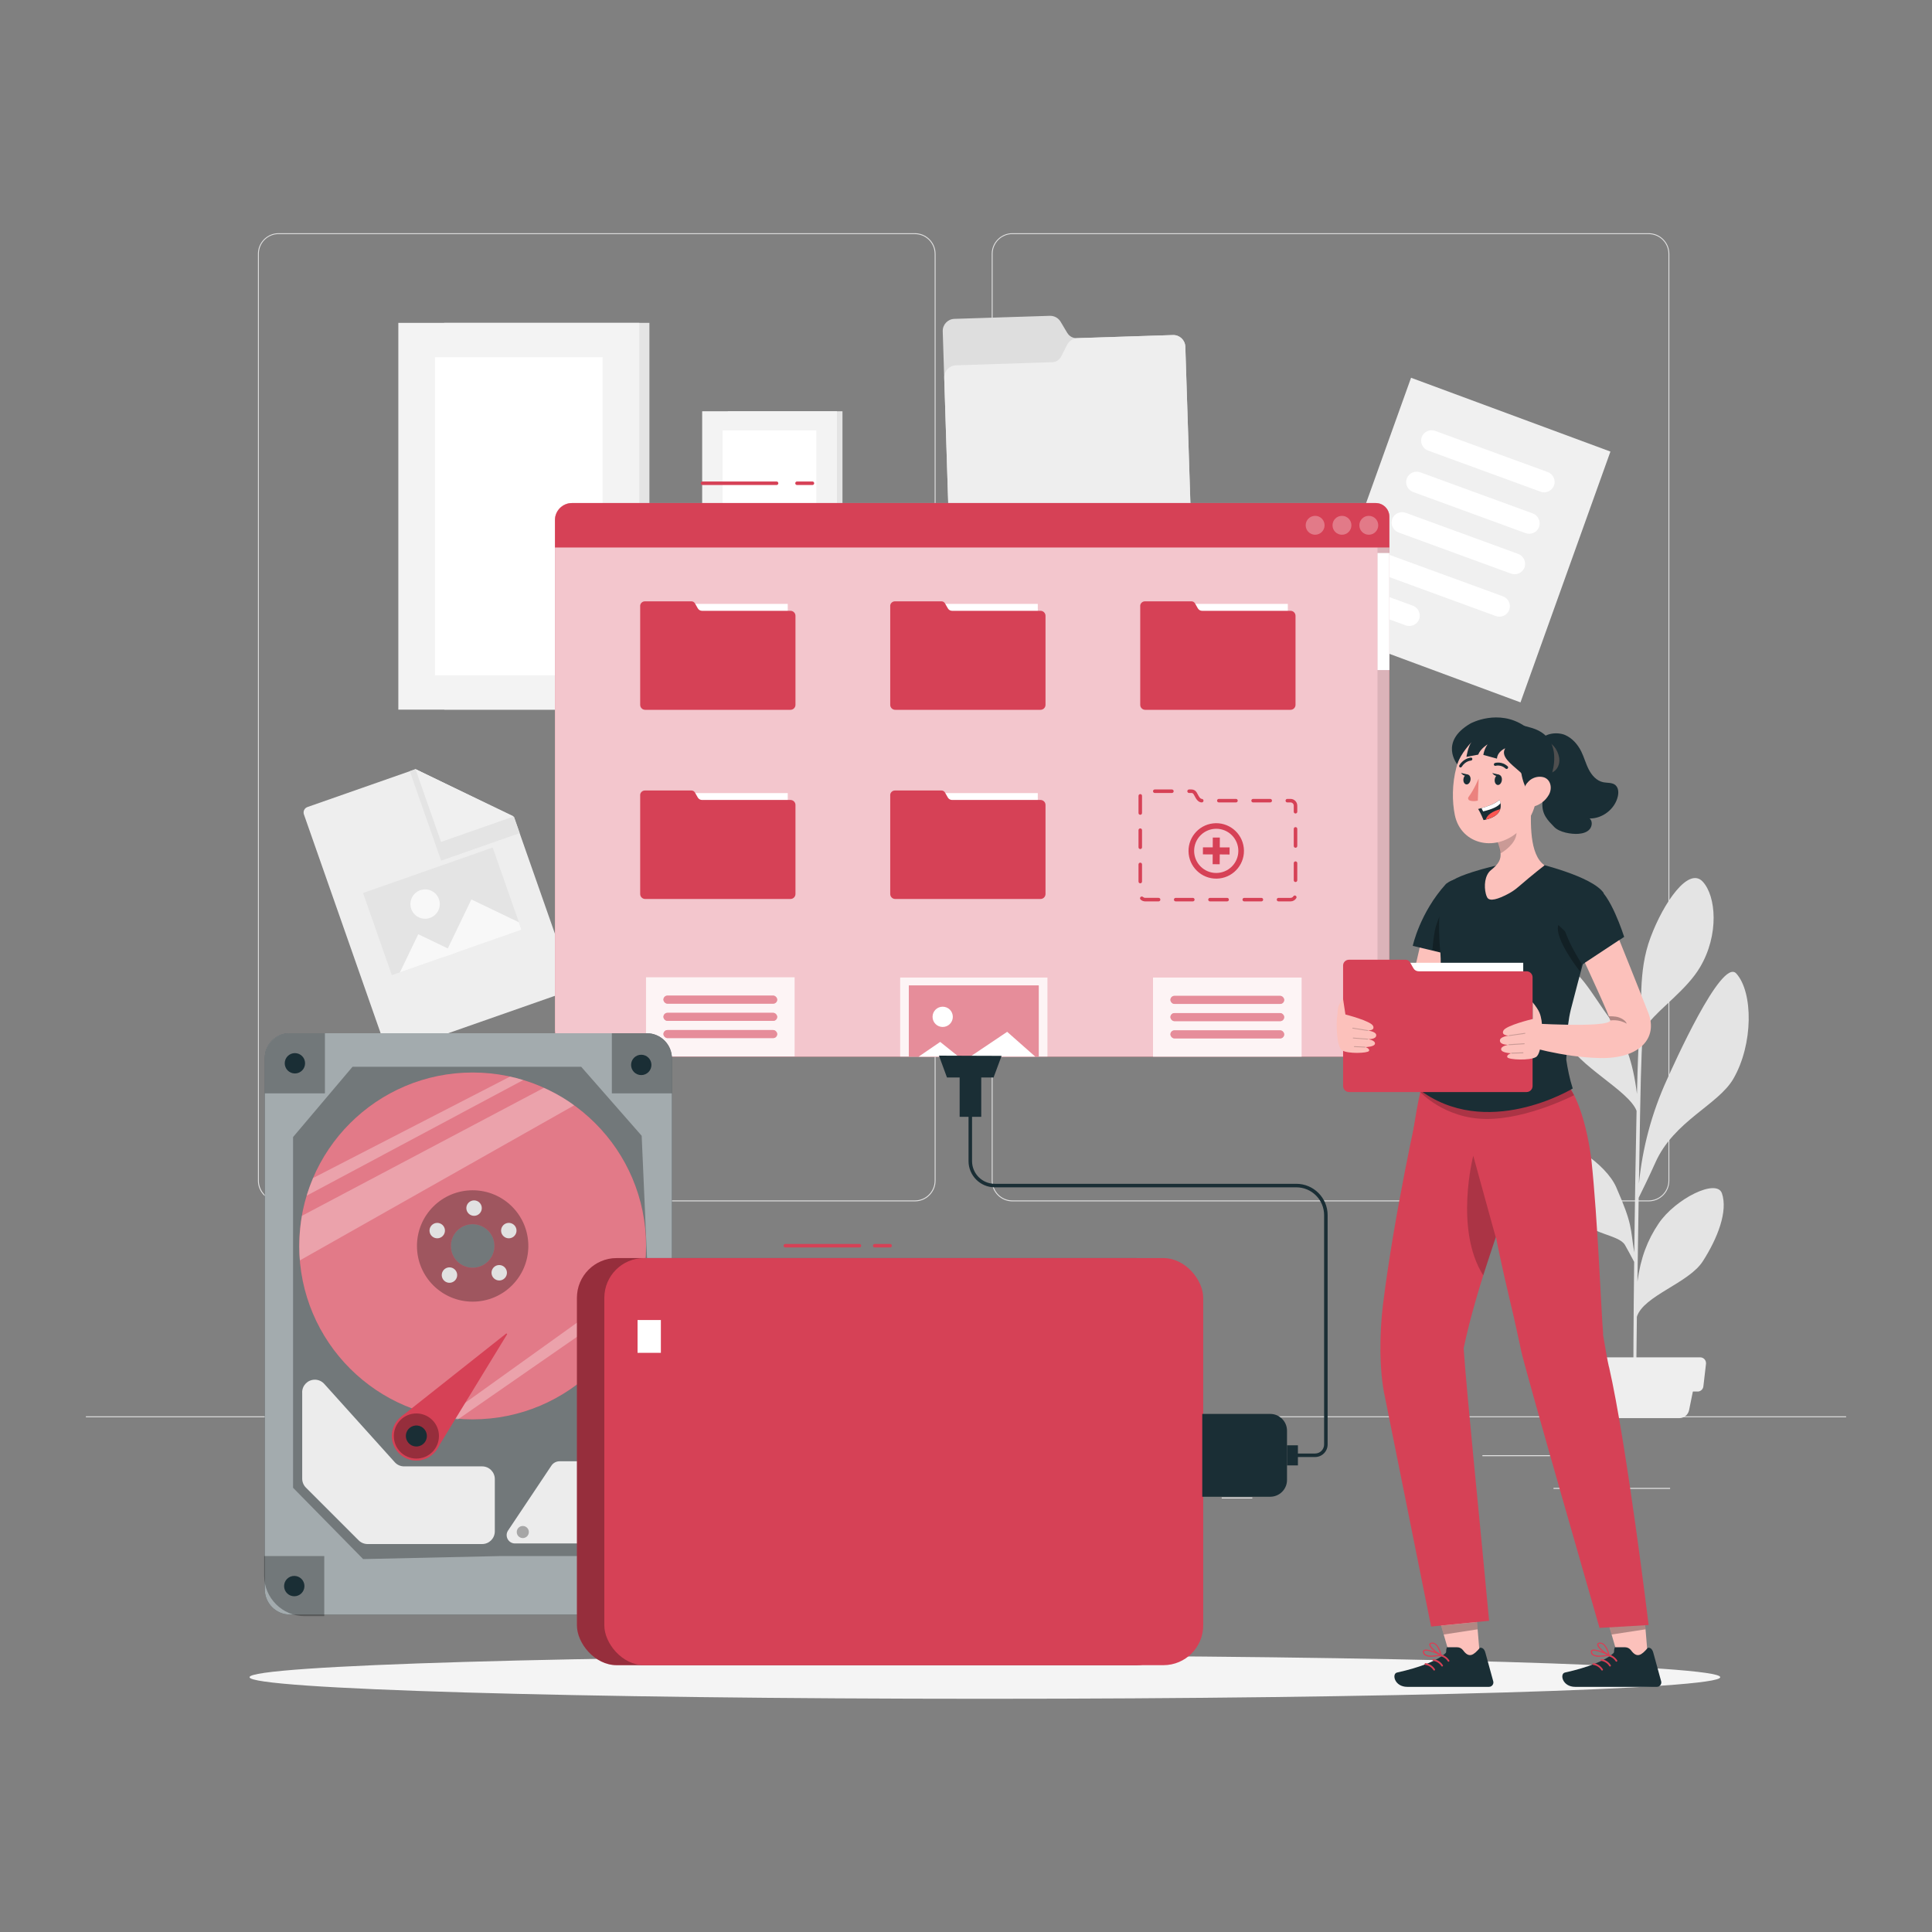 <?xml version="1.0" encoding="UTF-8"?>
<svg id="Layer_1" data-name="Layer 1" xmlns="http://www.w3.org/2000/svg" viewBox="0 0 450 450">
  <rect x="0" y="0" width="450" height="450" fill="#808080" stroke="none"/>
  <defs>
    <style>
      .cls-1 {
        fill: #eee;
      }

      .cls-1, .cls-2, .cls-3, .cls-4, .cls-5, .cls-6, .cls-7, .cls-8, .cls-9, .cls-10, .cls-11, .cls-12, .cls-13, .cls-14, .cls-15, .cls-16, .cls-17, .cls-18, .cls-19, .cls-20, .cls-21, .cls-22, .cls-23, .cls-24, .cls-25, .cls-26 {
        stroke-width: 0px;
      }

      .cls-2 {
        fill: #fb5652;
      }

      .cls-3, .cls-17, .cls-23, .cls-25, .cls-26 {
        fill: #000;
      }

      .cls-4 {
        fill: #fcc1bb;
      }

      .cls-5 {
        opacity: .8;
      }

      .cls-5, .cls-7, .cls-11, .cls-16, .cls-20 {
        fill: #fff;
      }

      .cls-6 {
        fill: #e1e1e1;
      }

      .cls-7, .cls-27, .cls-25 {
        opacity: .3;
      }

      .cls-28 {
        opacity: .6;
      }

      .cls-8 {
        fill: #f0f0f0;
      }

      .cls-9 {
        fill: #d64156;
      }

      .cls-10 {
        fill: #f4f4f4;
      }

      .cls-11 {
        opacity: .7;
      }

      .cls-12 {
        fill: none;
      }

      .cls-13 {
        fill: #dedede;
      }

      .cls-14 {
        fill: #ececec;
      }

      .cls-15 {
        fill: #4f4f4f;
      }

      .cls-16 {
        opacity: .4;
      }

      .cls-17 {
        isolation: isolate;
      }

      .cls-17, .cls-26 {
        opacity: .2;
      }

      .cls-18 {
        fill: #eb827e;
      }

      .cls-19 {
        fill: #f3f3f3;
      }

      .cls-21 {
        fill: #e4e4e4;
      }

      .cls-22 {
        fill: #f8f8f8;
      }

      .cls-23 {
        opacity: .1;
      }

      .cls-24 {
        fill: #1a2e35;
      }
    </style>
  </defs>
  <g>
    <g>
      <path class="cls-6" d="M384.01,279.82h-148.21c-2.65,0-4.81-2.16-4.81-4.81V59.13c0-2.65,2.16-4.81,4.81-4.81h148.21c2.65,0,4.81,2.16,4.81,4.81v215.88c0,2.65-2.16,4.81-4.81,4.81ZM235.8,54.52c-2.54,0-4.6,2.06-4.6,4.6v215.88c0,2.54,2.06,4.6,4.6,4.6h148.21c2.54,0,4.6-2.06,4.6-4.6V59.13c0-2.54-2.06-4.6-4.6-4.6h-148.21Z"/>
      <path class="cls-6" d="M213.1,279.82H64.89c-2.65,0-4.81-2.16-4.81-4.81V59.13c0-2.65,2.16-4.81,4.81-4.81h148.21c2.65,0,4.81,2.16,4.81,4.81v215.88c0,2.65-2.16,4.81-4.81,4.81ZM64.89,54.52c-2.54,0-4.6,2.06-4.6,4.6v215.88c0,2.54,2.06,4.6,4.6,4.6h148.21c2.54,0,4.6-2.06,4.6-4.6V59.13c0-2.54-2.06-4.6-4.6-4.6H64.89Z"/>
    </g>
    <rect class="cls-6" x="20" y="329.89" width="410" height=".21"/>
  </g>
  <g>
    <rect class="cls-21" x="103.47" y="75.2" width="47.79" height="90.09"/>
    <rect class="cls-19" x="92.78" y="75.2" width="56.13" height="90.09"/>
    <rect class="cls-20" x="101.31" y="83.2" width="39.04" height="74.08"/>
  </g>
  <g>
    <rect class="cls-21" x="169.52" y="95.79" width="26.71" height="50.36"/>
    <rect class="cls-19" x="163.55" y="95.79" width="31.38" height="50.36"/>
    <rect class="cls-20" x="168.31" y="100.26" width="21.83" height="41.42"/>
  </g>
  <g>
    <path class="cls-21" d="M401.06,277.93c-1.22-3.5-10.83,1.26-14.74,7.06-2.6,3.86-4.19,7.99-4.93,13.53.09-6.32.19-13.12.29-19.53.79-1.6,2.59-5.28,3.89-8.2,4.33-9.74,14.62-13.4,18.17-19.53,4.66-8.06,4.63-20.15.67-24.52-3.45-3.79-14.85,21.85-16.14,24.71-3.51,7.67-5.71,15.86-6.53,24.25.1-6.02.19-11.57.26-15.83.24-13.92.54-18.39.68-19.77.48-.67,1.04-1.46,1.36-1.88,2.76-3.55,8.89-7.78,11.94-12.95,4.47-7.55,3.75-16.57.61-19.93-3.28-3.51-9.07,4.79-12.15,13.02-3.08,8.23-1.76,16.11-2.62,22.95-.18,1.34-.37,6.43-.54,13.5-.94-7.6-2.8-12.69-6.24-17.44-4.26-5.83-7.92-12.94-11.38-12.02-3.47.92-1.61,10.32,1.15,16.92,2.44,5.88,14.62,11.74,16.38,16.47-.21,9.57-.4,21.71-.54,33-.96-5.83-.3-6.32-4.22-15.26-2.33-5.31-11.88-11.86-13.02-8.21-1.14,3.65.61,10.54,4.2,15.37,2.91,3.9,9.37,3.89,10.86,6.31.35.57,1.5,2.73,2.16,3.97-.16,13.79-.23,25.96-.15,30.11l.61.04c0-1.07.05-8.09.17-17.37,1.57-4.94,12.13-7.82,15.38-12.96,3.43-5.35,5.88-11.63,4.42-15.83Z"/>
    <path class="cls-1" d="M391.14,330.31h-20.26c-1.11,0-2.06-.78-2.28-1.86l-1.44-7.09h27.7l-1.44,7.09c-.22,1.08-1.17,1.86-2.28,1.86Z"/>
    <path class="cls-1" d="M395.44,324.11h-28.86c-.7,0-1.28-.53-1.35-1.22l-.61-5.24c-.08-.75.46-1.42,1.21-1.5.05,0,.09,0,.14,0h30.04c.75,0,1.36.61,1.35,1.36,0,.05,0,.1,0,.15l-.61,5.24c-.07.68-.63,1.2-1.31,1.22Z"/>
  </g>
  <g>
    <path class="cls-13" d="M248.61,77.58l-1.58-2.65c-.53-.88-1.49-1.4-2.51-1.37l-22.23.71c-1.55.05-2.76,1.35-2.71,2.9,0,0,0,0,0,0l1.36,42.5c.06,1.61,1.4,2.87,3.01,2.82l50.52-1.64c1.61-.05,2.87-1.4,2.82-3.01l-1.2-37.08c-.05-1.55-1.34-2.77-2.89-2.72,0,0-.01,0-.02,0l-22.42.72c-.88.02-1.7-.44-2.15-1.2Z"/>
    <path class="cls-1" d="M273.2,78.04l-22.23.72c-1.02.03-1.94.62-2.41,1.53l-1.39,2.75c-.4.79-1.2,1.29-2.09,1.32l-22.43.73c-1.55.05-2.77,1.34-2.72,2.89l1,31.69c.06,1.61,1.4,2.87,3.01,2.82l50.52-1.64c1.61-.05,2.87-1.4,2.82-3.01l-1.2-37.08c-.04-1.55-1.33-2.77-2.88-2.72,0,0,0,0,0,0Z"/>
  </g>
  <g>
    <path class="cls-1" d="M132.49,230.81l-40.84,14.31c-.7.25-1.47-.12-1.72-.83,0,0,0,0,0,0l-19.14-54.59c-.25-.71.12-1.48.83-1.73l25.16-8.81,22.95,11.17,13.6,38.78c.24.7-.14,1.46-.84,1.71Z"/>
    <polygon class="cls-21" points="119.73 190.3 96.78 179.15 95.45 179.62 102.75 200.46 121.04 194.05 119.73 190.3"/>
    <polygon class="cls-12" points="119.68 190.16 102.73 196.1 96.78 179.15 119.68 190.16"/>
    <polygon class="cls-8" points="119.68 190.16 102.73 196.1 96.78 179.15 119.68 190.16"/>
    <rect class="cls-21" x="87" y="202.14" width="32" height="20.28" transform="translate(-64.42 46.02) rotate(-19.32)"/>
    <polygon class="cls-22" points="97.42 217.6 93.15 226.48 106.3 221.87 97.42 217.6"/>
    <polygon class="cls-22" points="103.34 222.91 121.46 216.56 120.85 214.81 109.79 209.5 103.34 222.91"/>
    <path class="cls-22" d="M102.24,209.44c.63,1.78-.31,3.74-2.09,4.36-1.78.63-3.74-.31-4.36-2.09-.63-1.78.31-3.74,2.09-4.36,0,0,0,0,.01,0,1.78-.62,3.73.31,4.35,2.09Z"/>
  </g>
  <g>
    <polygon class="cls-8" points="328.66 87.99 375.1 105.18 354.15 163.6 307.71 146.4 328.66 87.99"/>
    <path class="cls-20" d="M358.82,114.52l-26.21-9.58c-1.26-.47-1.92-1.87-1.47-3.13h0c.47-1.26,1.86-1.9,3.13-1.45l26.22,9.59c1.26.47,1.92,1.87,1.47,3.13h0c-.47,1.26-1.87,1.9-3.14,1.45Z"/>
    <path class="cls-20" d="M355.35,124.18l-26.22-9.59c-1.26-.47-1.92-1.87-1.47-3.13h0c.47-1.26,1.87-1.9,3.14-1.45l26.21,9.58c1.27.47,1.92,1.87,1.47,3.14h0c-.47,1.26-1.86,1.9-3.13,1.45Z"/>
    <path class="cls-20" d="M351.96,133.61l-26.22-9.59c-1.26-.47-1.92-1.87-1.47-3.13h0c.47-1.26,1.87-1.9,3.14-1.45l26.21,9.58c1.27.47,1.92,1.87,1.47,3.14h0c-.47,1.26-1.86,1.9-3.13,1.45Z"/>
    <path class="cls-20" d="M327.42,145.66l-7.22-2.64c-1.26-.47-1.92-1.87-1.47-3.13h0c.47-1.26,1.86-1.9,3.13-1.45l7.22,2.64c1.26.47,1.92,1.87,1.47,3.13h0c-.47,1.26-1.86,1.9-3.13,1.45Z"/>
    <path class="cls-20" d="M348.41,143.49l-26.22-9.59c-1.26-.47-1.92-1.87-1.47-3.13h0c.47-1.26,1.87-1.9,3.14-1.45l26.21,9.58c1.27.47,1.92,1.87,1.47,3.14h0c-.47,1.26-1.86,1.9-3.13,1.45Z"/>
  </g>
  <g>
    <rect class="cls-14" x="361.84" y="346.57" width="27.16" height=".21"/>
    <rect class="cls-14" x="284.56" y="348.8" width="7.13" height=".21"/>
    <rect class="cls-14" x="345.28" y="338.96" width="15.74" height=".21"/>
    <rect class="cls-14" x="63.1" y="340.34" width="35.42" height=".21"/>
    <rect class="cls-14" x="105.82" y="340.34" width="5.19" height=".21"/>
    <rect class="cls-14" x="127.89" y="343.8" width="76.81" height=".21"/>
  </g>
  <path class="cls-10" d="M400.68,390.65c0,2.78-76.68,5.03-171.28,5.03s-171.28-2.25-171.28-5.03,76.68-5.03,171.28-5.03,171.28,2.25,171.28,5.03Z"/>
  <g>
    <path class="cls-9" d="M129.26,121.16v118.69c0,3.46,2.81,6.27,6.27,6.27h185.69c1.31,0,2.38-1.06,2.38-2.38v-123.39c0-1.76-1.42-3.18-3.18-3.18h-187.18c-2.2,0-3.98,1.78-3.98,3.98Z"/>
    <path class="cls-11" d="M129.26,121.16v118.69c0,3.46,2.81,6.27,6.27,6.27h185.69c1.31,0,2.38-1.06,2.38-2.38v-123.39c0-1.76-1.42-3.18-3.18-3.18h-187.18c-2.2,0-3.98,1.78-3.98,3.98Z"/>
    <path class="cls-9" d="M133.25,117.17h187.18c1.76,0,3.18,1.43,3.18,3.18v7.17h-194.35v-6.37c0-2.2,1.79-3.98,3.98-3.98Z"/>
    <path class="cls-7" d="M321.02,122.35c0,1.21-.98,2.2-2.2,2.2s-2.2-.98-2.2-2.2.98-2.2,2.2-2.2,2.2.98,2.2,2.2Z"/>
    <path class="cls-7" d="M314.77,122.35c0,1.21-.98,2.2-2.2,2.2s-2.2-.98-2.2-2.2.98-2.2,2.2-2.2,2.2.98,2.2,2.2Z"/>
    <path class="cls-7" d="M308.52,122.35c0,1.21-.98,2.2-2.2,2.2s-2.2-.98-2.2-2.2.98-2.2,2.2-2.2,2.2.98,2.2,2.2Z"/>
    <path class="cls-23" d="M320.85,127.52h2.76v116.2c0,1.31-1.06,2.38-2.38,2.38h-.38v-118.58h0Z"/>
    <rect class="cls-20" x="320.85" y="128.81" width="2.76" height="27.26"/>
    <g>
      <rect class="cls-5" x="268.56" y="227.69" width="34.61" height="18.43"/>
      <rect class="cls-9" x="272.62" y="231.96" width="26.49" height="1.87" rx=".93" ry=".93"/>
      <rect class="cls-9" x="272.62" y="235.97" width="26.49" height="1.87" rx=".93" ry=".93"/>
      <rect class="cls-9" x="272.62" y="239.99" width="26.49" height="1.87" rx=".93" ry=".93"/>
      <rect class="cls-16" x="272.62" y="231.96" width="26.49" height="1.87" rx=".93" ry=".93"/>
      <rect class="cls-16" x="272.62" y="235.97" width="26.49" height="1.87" rx=".93" ry=".93"/>
      <rect class="cls-16" x="272.62" y="239.99" width="26.49" height="1.87" rx=".93" ry=".93"/>
    </g>
    <g>
      <rect class="cls-5" x="150.47" y="227.63" width="34.61" height="18.43"/>
      <rect class="cls-9" x="154.53" y="231.9" width="26.49" height="1.87" rx=".93" ry=".93"/>
      <rect class="cls-9" x="154.53" y="235.91" width="26.49" height="1.87" rx=".93" ry=".93"/>
      <rect class="cls-9" x="154.53" y="239.92" width="26.49" height="1.87" rx=".93" ry=".93"/>
      <rect class="cls-16" x="154.53" y="231.9" width="26.49" height="1.87" rx=".93" ry=".93"/>
      <rect class="cls-16" x="154.53" y="235.91" width="26.49" height="1.87" rx=".93" ry=".93"/>
      <rect class="cls-16" x="154.53" y="239.92" width="26.49" height="1.87" rx=".93" ry=".93"/>
    </g>
    <g>
      <rect class="cls-5" x="209.67" y="227.69" width="34.3" height="18.4"/>
      <rect class="cls-9" x="211.69" y="229.53" width="30.25" height="16.57"/>
      <rect class="cls-16" x="211.69" y="229.53" width="30.25" height="16.57"/>
      <polygon class="cls-20" points="213.96 246.12 218.99 242.68 223.26 246.1 213.96 246.12"/>
      <polygon class="cls-20" points="226 246.1 234.59 240.33 241.12 246.1 226 246.1"/>
      <path class="cls-20" d="M221.93,236.84c0,1.3-1.05,2.36-2.36,2.36s-2.36-1.05-2.36-2.36,1.05-2.36,2.36-2.36,2.36,1.05,2.36,2.36Z"/>
    </g>
    <g>
      <rect class="cls-20" x="210" y="140.66" width="31.72" height="10.88"/>
      <path class="cls-9" d="M207.35,141.17v23c0,.64.52,1.16,1.16,1.16h33.85c.64,0,1.16-.52,1.16-1.16v-20.74c0-.64-.52-1.16-1.16-1.16h-20.59c-.42,0-.8-.22-1.01-.59l-.65-1.14c-.17-.29-.48-.48-.83-.48h-10.82c-.62,0-1.12.49-1.12,1.09Z"/>
    </g>
    <g>
      <rect class="cls-20" x="210" y="184.73" width="31.72" height="10.88"/>
      <path class="cls-9" d="M207.35,185.23v23c0,.64.52,1.16,1.16,1.16h33.85c.64,0,1.16-.52,1.16-1.16v-20.74c0-.64-.52-1.16-1.16-1.16h-20.59c-.42,0-.8-.22-1.01-.59l-.65-1.14c-.17-.29-.48-.48-.83-.48h-10.82c-.62,0-1.12.49-1.12,1.1Z"/>
    </g>
    <g>
      <rect class="cls-20" x="151.76" y="140.66" width="31.72" height="10.88"/>
      <path class="cls-9" d="M149.11,141.17v23c0,.64.52,1.16,1.16,1.16h33.85c.64,0,1.16-.52,1.16-1.16v-20.74c0-.64-.52-1.16-1.16-1.16h-20.59c-.42,0-.8-.22-1.01-.59l-.65-1.14c-.17-.29-.48-.48-.83-.48h-10.82c-.62,0-1.12.49-1.12,1.09Z"/>
    </g>
    <g>
      <rect class="cls-20" x="151.76" y="184.73" width="31.72" height="10.88"/>
      <path class="cls-9" d="M149.11,185.23v23c0,.64.52,1.16,1.16,1.16h33.85c.64,0,1.16-.52,1.16-1.16v-20.74c0-.64-.52-1.16-1.16-1.16h-20.59c-.42,0-.8-.22-1.01-.59l-.65-1.14c-.17-.29-.48-.48-.83-.48h-10.82c-.62,0-1.12.49-1.12,1.1Z"/>
    </g>
    <g>
      <rect class="cls-20" x="268.24" y="140.66" width="31.72" height="10.88"/>
      <path class="cls-9" d="M265.58,141.17v23c0,.64.52,1.16,1.16,1.16h33.85c.64,0,1.16-.52,1.16-1.16v-20.74c0-.64-.52-1.16-1.16-1.16h-20.59c-.42,0-.8-.22-1.01-.59l-.65-1.14c-.17-.29-.48-.48-.83-.48h-10.82c-.62,0-1.12.49-1.12,1.09Z"/>
    </g>
    <path class="cls-9" d="M266.74,209.95c-.4,0-.78-.15-1.08-.43-.16-.16-.17-.42-.01-.58.16-.16.42-.17.58-.01.14.13.32.2.51.2h3.12c.23,0,.41.18.41.41s-.18.41-.41.41h-3.12ZM300.6,209.95h-2.81c-.23,0-.41-.18-.41-.41s.18-.41.41-.41h2.81c.26,0,.5-.13.64-.36.12-.19.37-.25.56-.13.19.12.25.37.13.56-.29.47-.79.75-1.33.75ZM293.8,209.95h-3.99c-.23,0-.41-.18-.41-.41s.18-.41.41-.41h3.99c.23,0,.41.18.41.41s-.18.41-.41.41ZM285.82,209.95h-3.99c-.23,0-.41-.18-.41-.41s.18-.41.41-.41h3.99c.23,0,.41.18.41.41s-.18.41-.41.41ZM277.83,209.95h-3.99c-.23,0-.41-.18-.41-.41s.18-.41.41-.41h3.99c.23,0,.41.18.41.41s-.18.41-.41.41ZM265.59,205.74c-.23,0-.41-.18-.41-.41v-3.99c0-.23.18-.41.41-.41s.41.18.41.41v3.99c0,.23-.18.41-.41.41ZM301.75,205.44c-.23,0-.41-.18-.41-.41v-3.99c0-.23.18-.41.41-.41s.41.18.41.41v3.99c0,.23-.18.41-.41.41ZM265.59,197.76c-.23,0-.41-.18-.41-.41v-3.99c0-.23.18-.41.41-.41s.41.18.41.41v3.99c0,.23-.18.41-.41.41ZM301.75,197.46c-.23,0-.41-.18-.41-.41v-3.99c0-.23.18-.41.41-.41s.41.18.41.41v3.99c0,.23-.18.41-.41.41ZM265.59,189.78c-.23,0-.41-.18-.41-.41v-3.99c0-.23.18-.42.41-.42s.41.17.41.4v4.01c0,.23-.18.41-.41.41ZM301.75,189.48c-.23,0-.41-.18-.41-.41v-1.42c0-.41-.34-.75-.75-.75h-.75c-.23,0-.41-.18-.41-.41s.18-.41.41-.41h.75c.86,0,1.57.7,1.57,1.57v1.42c0,.23-.18.41-.41.41ZM279.9,186.9s-.01,0-.02,0c-.87-.04-1.31-.88-1.63-1.49-.08-.15-.16-.3-.24-.42-.11-.19-.29-.29-.48-.29h-.57c-.23,0-.41-.18-.41-.41s.18-.41.41-.41h.57c.49,0,.95.26,1.19.68.08.12.17.29.26.46.25.48.54,1.03.95,1.06.23.01.4.2.39.43-.01.22-.19.39-.41.39ZM295.86,186.9h-3.99c-.23,0-.41-.18-.41-.41s.18-.41.41-.41h3.99c.23,0,.41.18.41.41s-.18.41-.41.41ZM287.88,186.9h-3.99c-.23,0-.41-.18-.41-.41s.18-.41.41-.41h3.99c.23,0,.41.18.41.41s-.18.41-.41.41ZM272.96,184.7h-3.99c-.23,0-.41-.18-.41-.41s.18-.41.41-.41h3.99c.23,0,.41.18.41.41s-.18.41-.41.41Z"/>
    <g>
      <path class="cls-9" d="M282.56,191.78c-3.54.4-6.09,3.6-5.69,7.14.4,3.54,3.6,6.09,7.14,5.69,3.54-.4,6.09-3.6,5.69-7.14-.4-3.54-3.6-6.09-7.14-5.69ZM286.91,201.84c-2.02,2-5.28,1.99-7.28-.03-2-2.02-1.99-5.28.03-7.28,2.02-2,5.28-1.99,7.28.03,2,2.02,1.99,5.28-.03,7.28Z"/>
      <polygon class="cls-9" points="286.4 197.38 284.11 197.38 284.12 195.09 282.48 195.08 282.47 197.37 280.19 197.36 280.18 199 282.46 199.01 282.45 201.29 284.09 201.3 284.1 199.01 286.39 199.03 286.4 197.38"/>
    </g>
    <g>
      <path class="cls-9" d="M180.88,112.97h-17.26c-.23,0-.41-.18-.41-.41s.18-.41.41-.41h17.26c.23,0,.41.18.41.41s-.18.41-.41.41Z"/>
      <path class="cls-9" d="M189.23,112.97h-3.59c-.23,0-.41-.18-.41-.41s.18-.41.41-.41h3.59c.23,0,.41.18.41.41s-.18.41-.41.41Z"/>
    </g>
  </g>
  <g>
    <path class="cls-24" d="M67.36,240.66h83.24c3.26,0,5.9,2.64,5.9,5.9v120.26c0,5.1-4.14,9.24-9.24,9.24h-79.74c-3.22,0-5.84-2.62-5.84-5.84v-123.88c0-3.14,2.55-5.68,5.68-5.68Z"/>
    <g class="cls-28">
      <path class="cls-20" d="M67.36,240.66h83.24c3.26,0,5.9,2.64,5.9,5.9v120.26c0,5.1-4.14,9.24-9.24,9.24h-79.74c-3.22,0-5.84-2.62-5.84-5.84v-123.88c0-3.14,2.55-5.68,5.68-5.68Z"/>
    </g>
    <polygon class="cls-25" points="68.26 316.96 68.26 264.84 82.11 248.47 135.37 248.47 149.46 264.54 152.42 332.02 152.42 341.85 138.84 362.43 116.81 362.43 84.58 363.14 68.26 346.53 68.26 316.96"/>
    <path class="cls-14" d="M128.43,341.38l-10.09,15.1c-.86,1.29.06,3.02,1.61,3.02h16.96c.76,0,1.48-.38,1.9-1.02l10.09-15.1c.86-1.29-.06-3.02-1.61-3.02h-16.96c-.76,0-1.48.38-1.9,1.02Z"/>
    <g class="cls-27">
      <path class="cls-3" d="M123.18,356.84c0,.78-.63,1.41-1.41,1.41s-1.41-.63-1.41-1.41.63-1.41,1.41-1.41,1.41.63,1.41,1.41Z"/>
    </g>
    <g class="cls-27">
      <circle class="cls-3" cx="145.61" cy="343.26" r="1.41"/>
    </g>
    <g>
      <g class="cls-27">
        <path class="cls-3" d="M67.41,240.66h8.27v14h-14v-8.27c0-3.16,2.57-5.73,5.73-5.73Z"/>
      </g>
      <path class="cls-24" d="M71.06,247.66c0,1.31-1.06,2.37-2.37,2.37s-2.37-1.06-2.37-2.37,1.06-2.37,2.37-2.37,2.37,1.06,2.37,2.37Z"/>
    </g>
    <g>
      <g class="cls-27">
        <path class="cls-3" d="M142.5,240.66h8.21c3.2,0,5.8,2.6,5.8,5.8v8.21h-14v-14h0Z"/>
      </g>
      <path class="cls-24" d="M151.73,248.04c0,1.31-1.06,2.37-2.37,2.37s-2.37-1.06-2.37-2.37,1.06-2.37,2.37-2.37,2.37,1.06,2.37,2.37Z"/>
    </g>
    <g>
      <g class="cls-27">
        <path class="cls-3" d="M61.53,362.43h14v14h-4.56c-5.21,0-9.44-4.23-9.44-9.44v-4.56h0Z"/>
      </g>
      <path class="cls-24" d="M70.91,369.43c0,1.31-1.06,2.37-2.37,2.37s-2.37-1.06-2.37-2.37,1.06-2.37,2.37-2.37,2.37,1.06,2.37,2.37Z"/>
    </g>
    <g>
      <g class="cls-27">
        <path class="cls-3" d="M142.35,376.43h0v-14h14c0,7.73-6.27,14-14,14Z"/>
      </g>
      <path class="cls-24" d="M151.73,369.43c0,1.31-1.06,2.37-2.37,2.37s-2.37-1.06-2.37-2.37,1.06-2.37,2.37-2.37,2.37,1.06,2.37,2.37Z"/>
    </g>
    <g>
      <path class="cls-9" d="M110.09,249.81c-22.31,0-40.39,18.08-40.39,40.39s18.08,40.39,40.39,40.39,40.39-18.08,40.39-40.39-18.08-40.39-40.39-40.39ZM110.09,295.29c-2.81,0-5.08-2.28-5.08-5.08s2.28-5.08,5.08-5.08,5.08,2.28,5.08,5.08-2.28,5.08-5.08,5.08Z"/>
      <g class="cls-27">
        <path class="cls-20" d="M110.09,249.81c-22.31,0-40.39,18.08-40.39,40.39s18.08,40.39,40.39,40.39,40.39-18.08,40.39-40.39-18.08-40.39-40.39-40.39ZM110.09,295.29c-2.81,0-5.08-2.28-5.08-5.08s2.28-5.08,5.08-5.08,5.08,2.28,5.08,5.08-2.28,5.08-5.08,5.08Z"/>
      </g>
      <g class="cls-27">
        <path class="cls-3" d="M110.09,277.24c-7.16,0-12.97,5.8-12.97,12.97s5.8,12.97,12.97,12.97,12.97-5.8,12.97-12.97-5.8-12.97-12.97-12.97ZM110.09,295.29c-2.81,0-5.08-2.28-5.08-5.08s2.28-5.08,5.08-5.08,5.08,2.28,5.08,5.08-2.28,5.08-5.08,5.08Z"/>
      </g>
      <path class="cls-6" d="M112.22,281.39c0,.99-.81,1.8-1.8,1.8s-1.8-.81-1.8-1.8.81-1.8,1.8-1.8,1.8.81,1.8,1.8Z"/>
      <path class="cls-6" d="M103.37,287.57c-.52.85-1.63,1.11-2.47.59-.85-.52-1.11-1.63-.59-2.47s1.63-1.11,2.47-.59c.85.52,1.11,1.63.59,2.47Z"/>
      <path class="cls-6" d="M106.22,297.93c-.52.85-1.63,1.11-2.47.59-.85-.52-1.11-1.63-.59-2.47.52-.85,1.63-1.11,2.47-.59.85.52,1.11,1.63.59,2.47Z"/>
      <path class="cls-6" d="M120.04,287.57c-.52.85-1.63,1.11-2.47.59-.85-.52-1.11-1.63-.59-2.47.52-.85,1.63-1.11,2.47-.59.85.52,1.11,1.63.59,2.47Z"/>
      <path class="cls-6" d="M117.81,297.39c-.52.85-1.63,1.11-2.47.59-.85-.52-1.11-1.63-.59-2.47.52-.85,1.63-1.11,2.47-.59s1.11,1.63.59,2.47Z"/>
      <g class="cls-27">
        <path class="cls-20" d="M149.86,296.99l-46.34,33.22c1.13.18,2.19.32,3.16.38l42.26-29.31c.4-1.49.72-2.93.92-4.29Z"/>
      </g>
    </g>
    <g>
      <path class="cls-9" d="M102.69,333.95c.28,3.15-2.04,5.93-5.19,6.22-3.15.28-5.93-2.04-6.22-5.19-.28-3.15,2.04-5.93,5.19-6.22,3.15-.28,5.93,2.04,6.22,5.19Z"/>
      <path class="cls-9" d="M93.41,330l24.46-19.37c.13-.1.3.05.22.19l-16.64,27.24-8.04-8.06Z"/>
      <g class="cls-27">
        <path class="cls-3" d="M102.22,334c.26,2.89-1.87,5.45-4.76,5.71-2.89.26-5.45-1.87-5.71-4.76s1.87-5.45,4.76-5.71,5.45,1.87,5.71,4.76Z"/>
      </g>
      <path class="cls-24" d="M99.42,334.25c.12,1.35-.87,2.53-2.22,2.66-1.35.12-2.53-.87-2.66-2.22-.12-1.35.87-2.53,2.22-2.66,1.35-.12,2.53.87,2.66,2.22Z"/>
    </g>
    <path class="cls-14" d="M70.39,324.32v20.09c0,.78.31,1.53.86,2.08l12.29,12.29c.55.55,1.3.86,2.08.86h26.68c1.63,0,2.95-1.32,2.95-2.95v-12.19c0-1.63-1.32-2.95-2.95-2.95h-18.17c-.84,0-1.63-.35-2.19-.98l-16.42-18.24c-.58-.64-1.41-1-2.27-.97h0c-1.6.04-2.87,1.35-2.87,2.95Z"/>
    <g class="cls-27">
      <path class="cls-20" d="M70.31,283.19l56.38-29.82s4.12,1.82,7.05,4.08l-63.89,36.12s-.53-4.57.47-10.38Z"/>
    </g>
    <g class="cls-27">
      <path class="cls-20" d="M71.43,278.5l50.45-26.94c-1.09-.33-2.13-.61-3.08-.8l-45.87,23.62c-.6,1.42-1.11,2.8-1.5,4.12Z"/>
    </g>
  </g>
  <g>
    <g>
      <polygon class="cls-24" points="218.7 245.88 220.57 250.97 231.42 250.97 233.29 245.93 218.7 245.88"/>
      <rect class="cls-24" x="223.52" y="247.7" width="5.03" height="12.43"/>
    </g>
    <path class="cls-24" d="M306.31,339.37h-5.27v-.82h5.27c1.16,0,2.1-.94,2.1-2.1v-53.43c0-3.57-2.9-6.47-6.47-6.47h-70.24c-3.37,0-6.11-2.74-6.11-6.11v-11.16h.82v11.16c0,2.92,2.37,5.29,5.29,5.29h70.24c4.02,0,7.29,3.27,7.29,7.29v53.43c0,1.61-1.31,2.92-2.92,2.92Z"/>
    <g>
      <g>
        <rect class="cls-9" x="134.38" y="293.03" width="139.49" height="94.82" rx="9.26" ry="9.26"/>
        <g class="cls-27">
          <rect class="cls-3" x="134.38" y="293.03" width="139.49" height="94.82" rx="9.26" ry="9.26"/>
        </g>
        <rect class="cls-9" x="140.76" y="293.03" width="139.49" height="94.82" rx="9.26" ry="9.26"/>
        <g>
          <path class="cls-24" d="M284.16,329.11h11.47c2.16,0,3.91,1.75,3.91,3.91v15.83h-19.29v-15.83c0-2.16,1.75-3.91,3.91-3.91Z" transform="translate(628.88 49.08) rotate(90)"/>
          <rect class="cls-24" x="298.7" y="337.71" width="4.68" height="2.54" transform="translate(640.02 37.94) rotate(90)"/>
        </g>
      </g>
      <rect class="cls-20" x="148.5" y="307.46" width="5.43" height="7.64"/>
    </g>
    <g>
      <path class="cls-9" d="M200.18,290.56h-17.26c-.23,0-.41-.18-.41-.41s.18-.41.41-.41h17.26c.23,0,.41.18.41.41s-.18.41-.41.41Z"/>
      <path class="cls-9" d="M207.32,290.56h-3.59c-.23,0-.41-.18-.41-.41s.18-.41.41-.41h3.59c.23,0,.41.18.41.41s-.18.41-.41.41Z"/>
    </g>
  </g>
  <g>
    <g>
      <polygon class="cls-4" points="383.82 385.99 377.11 386.65 372.14 369.64 382.36 368.52 383.82 385.99"/>
      <g>
        <path class="cls-24" d="M376.13,383.68h2.4c.54,0,1.04.27,1.37.71,1.38,1.89,2.42,1.18,3.93-.6.96-.11,1.21.99,1.29,1.28l1.79,6.52c.16.54-.16,1.11-.7,1.27-.1.03-.2.04-.3.04h-19.01c-3.02,0-3.65-3.05-2.4-3.33,5.6-1.24,9.56-2.88,11.29-4.51.32-.29,0-.5.34-1.38Z"/>
        <path class="cls-9" d="M372.56,385.9c.76-.02,1.51-.12,2.25-.29.07-.02.11-.1.08-.17-.01-.04-.04-.07-.08-.08-.34-.16-3.34-1.57-4.09-1.03-.14.09-.22.26-.2.42,0,.31.15.6.41.78.49.29,1.06.42,1.63.37ZM374.33,385.43c-.88.16-2.53.38-3.21-.13-.18-.14-.29-.35-.3-.57-.01-.07.02-.14.08-.18.41-.29,2.18.33,3.43.88Z"/>
        <path class="cls-9" d="M374.77,385.62s.06,0,.09,0c.04-.03.06-.09.04-.14,0-.13-.7-3.08-2.35-2.89-.41.05-.52.25-.54.42-.1.78,1.79,2.26,2.69,2.64l.07-.02ZM372.72,382.83c1.04,0,1.64,1.72,1.85,2.41-.98-.52-2.35-1.75-2.26-2.22,0-.04,0-.15.31-.18h.11Z"/>
        <path class="cls-9" d="M376.5,387.05c-.07,0-.13-.03-.17-.1-.41-.66-1.12-1.11-1.89-1.22-.11-.02-.19-.12-.18-.23.02-.11.12-.18.23-.18.89.12,1.7.65,2.18,1.41.06.1.03.22-.06.28-.03.02-.07.03-.11.03Z"/>
        <path class="cls-9" d="M375.01,388.17c-.07,0-.13-.03-.17-.1-.41-.66-1.12-1.11-1.89-1.22-.11-.02-.19-.12-.18-.23.02-.11.12-.18.23-.18.89.12,1.7.65,2.18,1.41.06.1.03.22-.06.28-.03.02-.07.03-.11.03Z"/>
        <path class="cls-9" d="M373.16,389.11c-.07,0-.13-.03-.17-.1-.41-.66-1.12-1.11-1.89-1.22-.11-.02-.19-.12-.18-.23.02-.11.12-.19.23-.18.89.12,1.7.65,2.18,1.41.06.1.03.22-.06.28-.03.02-.07.03-.11.03Z"/>
      </g>
      <polygon class="cls-25" points="374.77 378.63 375.37 380.71 383.28 379.5 383.14 377.79 374.77 378.63"/>
    </g>
    <g>
      <polygon class="cls-4" points="344.71 385.99 338 386.65 333.03 369.64 343.25 368.52 344.71 385.99"/>
      <g>
        <path class="cls-24" d="M337.02,383.68h2.4c.54,0,1.04.27,1.37.71,1.38,1.89,2.42,1.18,3.93-.6.96-.11,1.21.99,1.29,1.28l1.79,6.52c.16.54-.16,1.11-.7,1.27-.1.03-.2.04-.3.04h-19.01c-3.02,0-3.65-3.05-2.4-3.33,5.6-1.24,9.56-2.88,11.29-4.51.32-.29,0-.5.34-1.38Z"/>
        <path class="cls-9" d="M333.45,385.9c.76-.02,1.51-.12,2.25-.29.07-.02.11-.1.08-.17-.01-.04-.04-.07-.08-.08-.34-.16-3.34-1.57-4.09-1.03-.14.09-.22.26-.2.42,0,.31.15.6.41.78.49.29,1.06.42,1.63.37ZM335.22,385.43c-.88.16-2.53.38-3.21-.13-.18-.14-.29-.35-.3-.57-.01-.07.02-.14.08-.18.42-.29,2.18.33,3.43.88Z"/>
        <path class="cls-9" d="M335.66,385.62s.06,0,.09,0c.04-.03.06-.09.04-.14,0-.13-.7-3.08-2.35-2.89-.41.05-.52.25-.54.42-.1.78,1.79,2.26,2.69,2.64l.07-.02ZM333.61,382.83c1.04,0,1.64,1.72,1.85,2.41-.98-.52-2.35-1.75-2.26-2.22,0-.04,0-.15.31-.18h.11Z"/>
        <path class="cls-9" d="M337.39,387.05c-.07,0-.13-.03-.17-.1-.41-.66-1.12-1.11-1.89-1.22-.11-.02-.19-.12-.18-.23.02-.11.12-.18.23-.18.89.12,1.7.65,2.18,1.41.06.1.03.22-.06.28-.03.02-.07.03-.11.03Z"/>
        <path class="cls-9" d="M335.9,388.17c-.07,0-.13-.03-.17-.1-.41-.66-1.12-1.11-1.89-1.22-.11-.02-.19-.12-.18-.23.02-.11.12-.18.23-.18.89.12,1.7.65,2.18,1.41.06.1.03.22-.06.28-.03.02-.07.03-.11.03Z"/>
        <path class="cls-9" d="M334.05,389.11c-.07,0-.13-.03-.17-.1-.41-.66-1.12-1.11-1.89-1.22-.11-.02-.19-.12-.18-.23.02-.11.12-.19.23-.18.89.12,1.7.65,2.18,1.41.06.1.03.22-.06.28-.03.02-.07.03-.11.03Z"/>
      </g>
      <polygon class="cls-25" points="335.65 378.63 336.26 380.71 344.17 379.5 344.03 377.79 335.65 378.63"/>
    </g>
    <g>
      <g>
        <path class="cls-9" d="M330.35,257.8s-5.57,24.59-8.22,46.01c-.81,6.53-.96,15.26.47,21.69l10.73,53.36,13.51-1.35c-2.12-23.01-5.08-51.4-5.93-63.47,2.97-14.15,9.3-31.28,15.53-48.32l-26.08-7.91Z"/>
        <path class="cls-9" d="M374.74,318.33c-.31-1.33-.79-4.03-1.39-7.6.02,0,.04,0,.06-.01-.44-4.72-1.25-26.59-2.74-40.54-1.15-8.89-3.42-14.9-5.7-17.84-.12-.15-.23-.29-.32-.41-.38-.47-.61-.74-.61-.74-.43.11-.87.21-1.3.3-.16.04-.32.07-.48.1-16.14,3.38-30.35-.87-30.35-.87-1.49,3.67-2.6,11.5-3.68,19.61,1.69,1.85,9.1,4.26,17.6,5.85l2.42,10.97c1.28,6.8,2.91,13.47,4.31,19.47l1.45,6.58c.09.43.17.86.26,1.28.74,3.78,18.29,64.69,18.29,64.69l11.44-.67s-5.11-42.16-9.24-60.18Z"/>
      </g>
      <path class="cls-17" d="M330.8,254.36s5.64,6.18,15.31,6.27c9.67.09,20.52-5.54,20.52-5.54l-1.21-2.08-27.85,3.03-5.73-3.03-1.04,1.35Z"/>
      <path class="cls-17" d="M348.39,288.18c.04.22-5.24-18.98-5.24-18.98,0,0-4.45,17.14,2.32,27.86l2.92-8.89Z"/>
    </g>
    <path class="cls-4" d="M331.89,214.81c-1.42,7.86-4.28,18.19-4.28,18.19-1.84.39-15.07,0-15.07,0l.58,5.38s4.91,1,9.81,2.1c8.64,1.95,10.23,1.38,12.38-3.62,2.15-5,5.27-20.68,5.27-20.68l-8.69-1.38Z"/>
    <g>
      <path class="cls-24" d="M336.8,205.88c-6.11,6.74-7.74,14.43-7.74,14.43l13.27,3.18s3.67-9.69,2.18-13.24c-1.55-3.7-3.95-7.25-7.72-4.37Z"/>
      <g class="cls-27">
        <path class="cls-3" d="M335.97,212.17c-.76,1.29-1.02,2.03-1.49,3.51-.47,1.49-.73,4.19-.85,5.59l2.55.74c-.1-3.41-.11-6.43-.21-9.84Z"/>
      </g>
      <path class="cls-24" d="M369.33,222.33l4.2-14.32c-2.66-3.97-15.8-7.01-15.8-7.01l-8.66.47s-3.33.74-6.18,1.67c-3.81,1.24-5.86,2.24-6.77,4.35,0,0-1.59,4.68-.63,14.32.26,2.65-.04,16.43-.78,20.98l-4.48,10.74c15.83,12.33,36.09,0,36.09,0-.71-2.18-1.19-4.59-1.51-6.72.23-2.71-.09-6.9,1.06-11.65.22-.92,3.09-11.94,3.47-12.83Z"/>
      <path class="cls-25" d="M368,226.26s-6.07-7.64-5.04-10.82l6.24,5.84-1.21,4.98Z"/>
      <path class="cls-24" d="M371.66,206.59c3.32,1.12,6.64,11.63,6.64,11.63l-9.77,6.45s-5.72-8.5-4.69-12.89c.88-3.71,3.6-6.62,7.82-5.19Z"/>
    </g>
    <g>
      <path class="cls-4" d="M369.16,224.25s6.01,12.94,5.9,13.44c-.38,1.84-19.64.6-19.64.6l-.47,5.17s8.73,2.8,17.73,2.98c9.28.19,13.51-4.68,11.26-10.47-2.4-6.18-6.77-17.01-6.77-17.01l-8.01,5.29Z"/>
      <path class="cls-25" d="M375.07,237.69s1.9-.38,3.82.74c0,0-.19-.85-1.76-1.44-.96-.36-2.41-.27-2.41-.27l.35.96Z"/>
    </g>
    <g>
      <path class="cls-24" d="M376.31,182.9c-.77-.69-1.95-.5-2.96-.72-1.48-.33-2.59-1.59-3.29-2.94s-1.08-2.84-1.75-4.2c-.81-1.63-2.07-3.09-3.74-3.83-1.66-.74-4.9-.58-5.89,1.46l-.62,4.19c2.01,3.33,1.55,6.11,1.21,9.99-.25,2.84,1.3,4.27,2.74,5.77,1.2,1.24,3.97,1.73,5.69,1.59.94-.08,1.92-.34,2.54-1.04s.73-1.92.02-2.53c3,.05,5.89-2.21,6.56-5.13.21-.91.17-1.98-.52-2.6Z"/>
      <g>
        <path class="cls-15" d="M359.8,172.56c1.33.23,2.38,1.32,2.94,2.55.37.82.57,1.74.41,2.62-.16.89-.7,1.73-1.5,2.12-.81.39-1.88.26-2.48-.41-.54-.61-.63-1.51-.47-2.31.16-.8.52-1.54.78-2.31s.41-1.62.14-2.39"/>
        <path class="cls-4" d="M359.76,201.55s-2.69,2.07-6.14,5.05c-.72.62-1.51,1.16-2.35,1.6-2.27,1.2-4.33,1.89-4.89.8-.12-.24-.22-.5-.29-.77-.48-1.83-.28-4.4,1.2-5.58,1.67-1.33,2.47-2.46,2.17-4.26-.16-1.02-.53-2.07-.96-3.09l1.31-1.53,6.86-6.93c-.17,4.62-.52,12.2,3.09,14.71Z"/>
        <path class="cls-26" d="M349.5,198.78c1.89-1.12,3.96-3.06,3.71-5.28-.11-.93-.31-1.82-.54-2.39l-3.83,5.08c.31.82.43,1.36.66,2.6Z"/>
        <path class="cls-4" d="M358.61,179.41c-.65,7.05-.77,10.04-4.41,13.74-5.47,5.56-13.89,3.69-15.34-3.3-1.3-6.29-.03-16.77,6.89-19.73,6.82-2.92,13.51,2.24,12.86,9.29Z"/>
        <path class="cls-24" d="M349.82,181.63c-.04.66-.44,1.2-.91,1.21-.46,0-.81-.52-.77-1.18.04-.66.44-1.2.91-1.21.46,0,.81.52.77,1.18Z"/>
        <path class="cls-24" d="M342.52,181.53c-.04.64-.44,1.17-.9,1.18-.46,0-.81-.5-.77-1.14.04-.64.44-1.17.9-1.18.46,0,.81.5.77,1.14Z"/>
        <path class="cls-24" d="M350.94,179.1c-.09.01-.18-.02-.25-.08-1.09-1.01-2.31-.65-2.32-.65-.18.05-.36-.05-.41-.23-.04-.18.07-.38.26-.43.06-.02,1.6-.46,2.95.79.13.12.14.34,0,.49-.06.07-.15.11-.23.12Z"/>
        <path class="cls-24" d="M340.26,178.75c-.08.02-.17,0-.25-.04-.16-.1-.2-.31-.09-.48,1.06-1.67,2.63-1.77,2.69-1.77.19,0,.34.14.33.33,0,.19-.16.36-.35.37-.06,0-1.28.1-2.12,1.43-.05.09-.14.14-.23.16Z"/>
        <path class="cls-24" d="M355.6,183.83s-2.18-3.29-1.28-9.69c.15-1.07-.53-2.09-1.59-2.3-3.04-.59-7.11-4.43-12.07,3.19,0,0,2.53-9.69,16.22-5.45,8.81,2.72,3.89,13.72,2.62,14.8-1.27,1.08-3.89-.55-3.89-.55Z"/>
        <path class="cls-4" d="M360.74,185.15c-.83,1.45-2.19,2.35-3.43,2.67-1.87.47-2.83-2.53-2.19-4.4.57-1.68,2.41-2.8,4.22-2.43,1.79.36,2.35,2.51,1.4,4.17Z"/>
        <path class="cls-24" d="M344.29,188.42c.57.88,1.26,2.6,1.26,2.6.17-.03.33-.07.5-.11,2.24-.53,3.11-1.51,3.39-2.44.15-.51.12-1.01.05-1.41-.08-.46-.25-.77-.25-.77-1.02.99-3.08,1.64-4.19,1.94-.46.13-.76.19-.76.19Z"/>
        <path class="cls-20" d="M345.06,188.23l.39.76c2.11-.5,3.53-1.14,4.05-1.93-.08-.46-.25-.77-.25-.77-1.02.99-3.08,1.64-4.19,1.94Z"/>
        <path class="cls-2" d="M346.05,190.9c2.24-.53,3.11-1.51,3.39-2.44-.76.21-1.65.54-2.38,1.08-.56.41-.85.9-1.02,1.37Z"/>
        <path class="cls-18" d="M344.41,181.34s-1.1,2.64-2.35,4.28c-.22.29-.08.71.26.83.87.32,1.89.03,1.89.03l.2-5.15Z"/>
      </g>
      <path class="cls-24" d="M349.19,180.44l-1.62-.38s.89,1.21,1.62.38Z"/>
      <path class="cls-24" d="M341.91,180.41l-1.62-.38s.89,1.21,1.62.38Z"/>
      <path class="cls-24" d="M339.42,178.02s-4.29-5.22,3.09-9.51c0,0,6.44-3.54,12.61.61,6.18,4.16,6.28,6.96.41,13.38,0,0,.63-.84-1.53-2.75-2.17-1.91-4.56-3.61-3.4-5.46,0,0-1.8.7-1.93,2.41l-3.17-.87s.14-1.23.98-2.45c0,0-1.64.97-2.18,2.39l-2.74.52s.4-2.52,1.18-3.42c0,0-2.51,2.58-3.32,5.14Z"/>
    </g>
    <g>
      <g>
        <rect class="cls-20" x="316.07" y="224.25" width="38.72" height="13.28"/>
        <path class="cls-9" d="M312.83,224.87v28.08c0,.78.63,1.41,1.41,1.41h41.32c.78,0,1.41-.63,1.41-1.41v-25.31c0-.78-.63-1.41-1.41-1.41h-25.13c-.51,0-.98-.27-1.23-.72l-.79-1.39c-.2-.36-.59-.58-1.01-.58h-13.2c-.76,0-1.37.6-1.37,1.34Z"/>
      </g>
      <g>
        <path class="cls-4" d="M356.97,237.35s-6.21,1.48-6.8,2.7c-.59,1.22,1.35,1.16,1.35,1.16,0,0-2.13.2-2.16,1.12-.04,1.1,1.99,1.02,1.99,1.02,0,0-1.73.24-1.71,1.05.02.85,2.32.92,2.32.92,0,0-1.19.4-.85.96.34.56,5.21.81,6.66-.08,1.45-.89,1.54-7.16,1.28-8.53s-.37-2.11-2.06-4.21v3.89h-.01Z"/>
        <path class="cls-26" d="M351.52,241.31s0,0,0,0l3.69-.53s.08-.06.08-.11c0-.06-.05-.1-.1-.09l-3.69.53s-.08.06-.08.11c0,.05.05.09.09.09Z"/>
        <path class="cls-26" d="M351.45,243.44s0,0,0,0l3.59-.23s.09-.05.08-.11c0-.06-.04-.09-.1-.1l-3.59.23s-.09.05-.08.11c0,.06.05.1.09.1Z"/>
        <path class="cls-26" d="M352.08,245.41l2.67-.09c.05,0,.09-.05.09-.11,0-.06-.04-.1-.09-.1l-2.67.09c-.05,0-.09.05-.09.11,0,.06.04.1.09.1Z"/>
      </g>
      <g>
        <path class="cls-4" d="M313.37,236.29s5.9,1.5,6.44,2.66-1.28,1.07-1.28,1.07c0,0,2,.22,2.02,1.08.03,1.04-1.89.94-1.89.94,0,0,1.63.25,1.6,1.01-.03.8-2.2.84-2.2.84,0,0,1.11.39.79.91-.32.52-4.92.7-6.27-.16-1.35-.86-1.37-6.76-1.11-8.05.26-1.29-.27-1.99,1.35-3.95l.55,3.64h0Z"/>
        <path class="cls-26" d="M318.52,240.12s0,0,0,0l-3.47-.55s-.08-.06-.07-.11c0-.05.05-.09.1-.08l3.47.55s.08.06.07.11c0,.05-.05.09-.09.08Z"/>
        <path class="cls-26" d="M318.56,242.13s0,0,0,0l-3.38-.26s-.08-.05-.08-.1c0-.05.04-.09.09-.09l3.38.26s.08.05.08.1c0,.05-.04.09-.09.09Z"/>
        <path class="cls-26" d="M317.94,243.99l-2.52-.12s-.08-.05-.08-.1c0-.05.04-.09.09-.09l2.52.12s.08.05.08.1c0,.05-.04.09-.09.09Z"/>
      </g>
    </g>
  </g>
</svg>
